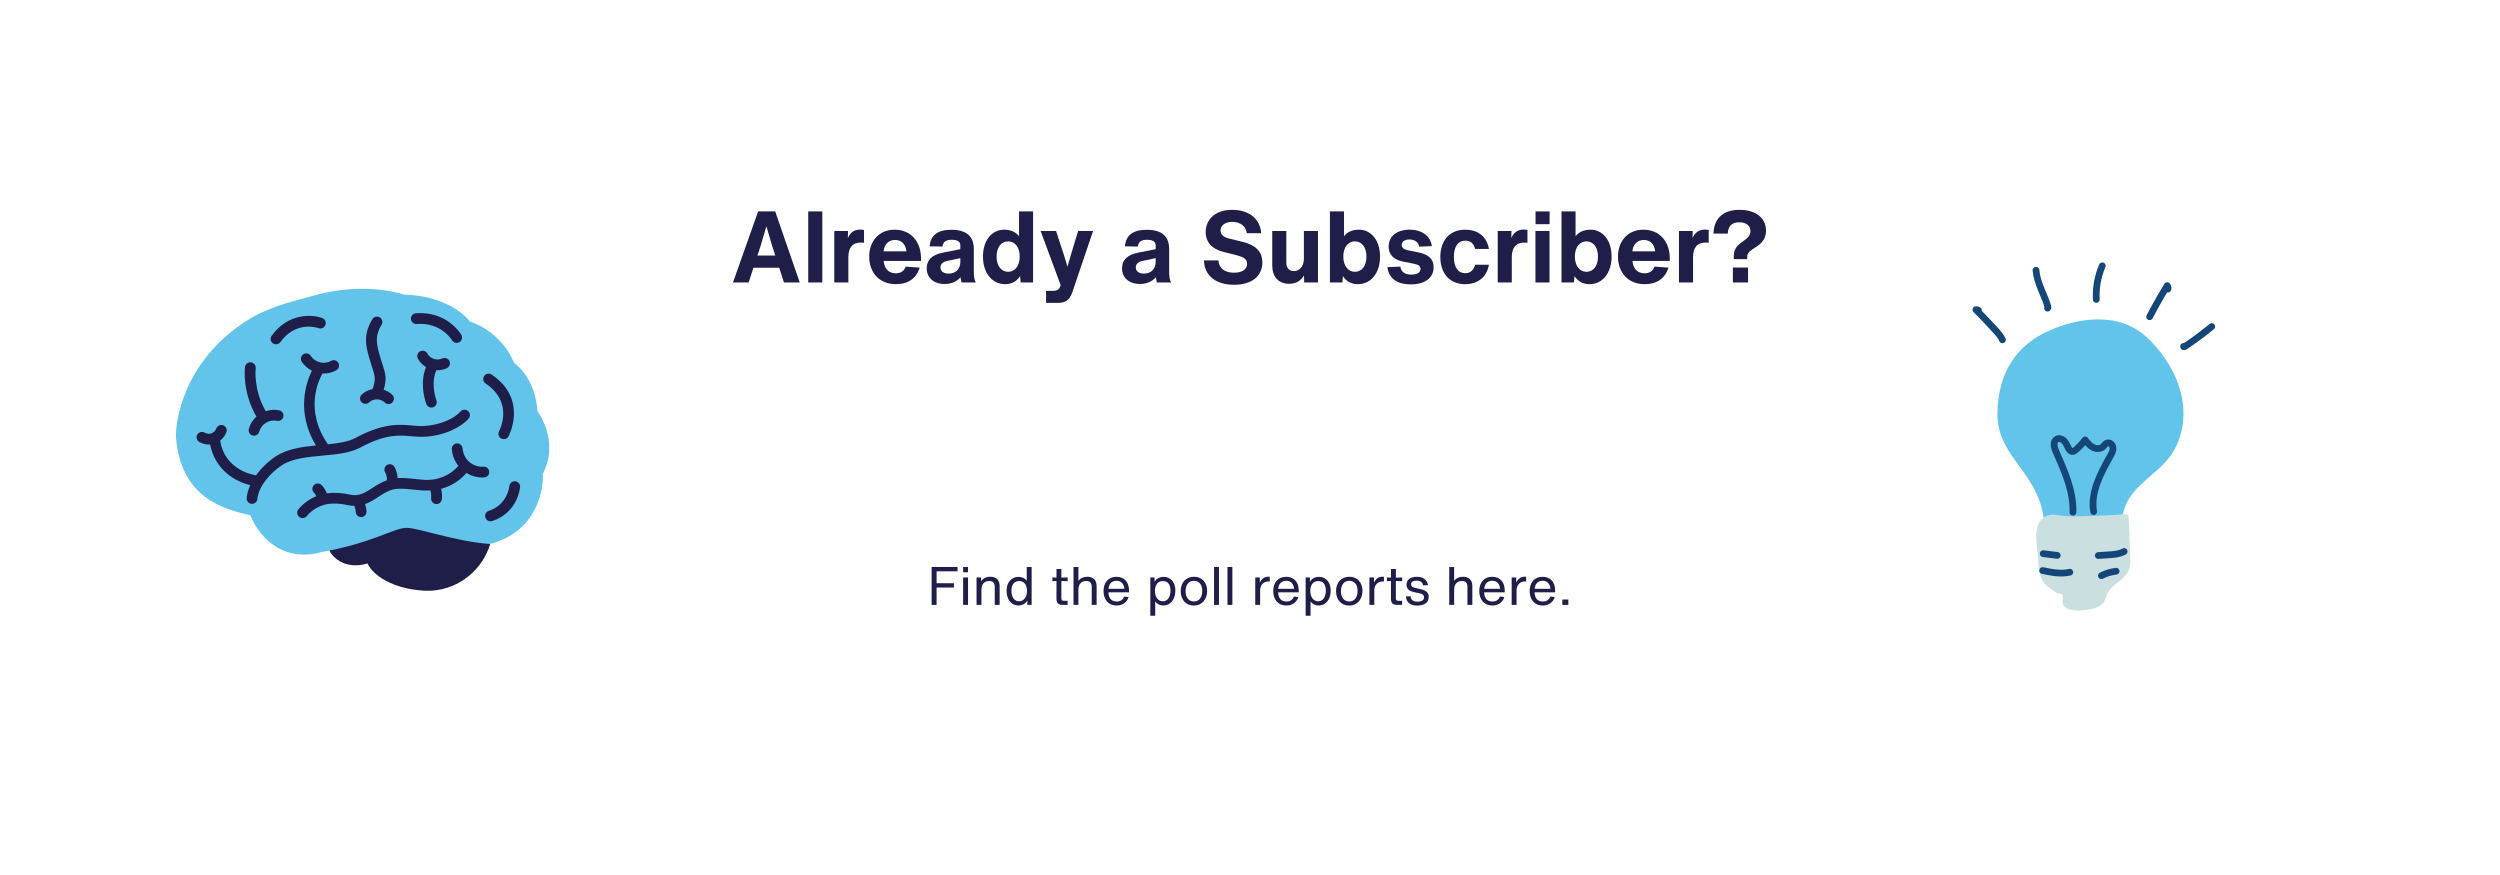 <?xml version="1.0" encoding="utf-8"?>
<svg xmlns="http://www.w3.org/2000/svg" xmlns:xlink="http://www.w3.org/1999/xlink" width="1000" zoomAndPan="magnify" viewBox="0 0 750 262.5" height="350" preserveAspectRatio="xMidYMid meet" version="1.0">
  <defs>
    <g/>
    <clipPath id="acb855a9e9">
      <path clip-rule="nonzero" d="M 52.004 86 L 165 86 L 165 167 L 52.004 167 Z M 52.004 86"/>
    </clipPath>
    <clipPath id="122a86461f">
      <path clip-rule="nonzero" d="M 610 154 L 640 154 L 640 183.254 L 610 183.254 Z M 610 154"/>
    </clipPath>
    <clipPath id="7cd7ba9646">
      <path clip-rule="nonzero" d="M 591.73 91 L 602 91 L 602 103 L 591.73 103 Z M 591.73 91"/>
    </clipPath>
    <clipPath id="e1ce34c673">
      <path clip-rule="nonzero" d="M 627 78.453 L 632 78.453 L 632 91 L 627 91 Z M 627 78.453"/>
    </clipPath>
  </defs>
  <path fill="#1e1e49" fill-opacity="1" fill-rule="nonzero" d="M 147.441 160.105 C 147.449 161.02 147.215 162.215 146.969 163.199 C 145.254 170.125 137.641 177.895 126.926 177.188 C 117.215 176.547 109.305 171.887 109.305 165.348 C 109.305 158.812 117.195 153.512 126.926 153.512 C 136.656 153.512 147.379 153.566 147.441 160.105 Z M 147.441 160.105"/>
  <path fill="#1e1e49" fill-opacity="1" fill-rule="nonzero" d="M 126.926 154.609 C 121.699 154.609 109.77 156.055 107.035 156.055 C 102.199 156.055 98.273 159.09 98.273 162.832 C 98.273 164.637 99.199 166.262 100.676 167.477 C 100.676 167.477 103.926 170.734 109.773 169.172 C 112.336 168.488 116.5 163.406 123.832 162.598 C 127.48 162.195 134.324 165.02 146.348 165.086 C 146.863 163.977 146.969 163.203 146.969 163.203 C 146.969 156.66 136.656 154.609 126.926 154.609 Z M 126.926 154.609"/>
  <g clip-path="url(#acb855a9e9)">
    <path fill="#62c3eb" fill-opacity="1" fill-rule="nonzero" d="M 146.969 163.199 C 146.969 163.199 154.02 161.77 158.402 156.004 C 163.516 149.277 162.844 142.082 162.844 142.082 C 168.02 132.395 161.23 123.316 161.23 123.316 C 160.555 113.09 154.234 108.855 154.234 108.855 C 150.129 99.102 141.051 96.48 141.051 96.48 C 133.922 88.141 121.277 88.41 121.277 88.41 C 121.277 88.41 109.43 84.066 93.164 88.949 C 90.477 89.754 81.461 91.637 74.871 95.672 C 54.09 108.395 52.52 128.227 52.809 131.453 C 54.422 149.477 67.066 152.707 75.137 154.59 C 77.02 159.699 83.949 169.117 96.391 165.621 C 111.723 162.93 118.18 158.355 121.949 158.355 C 125.715 158.355 136.207 162.391 146.969 163.199 Z M 146.969 163.199"/>
  </g>
  <path fill="#1e1e49" fill-opacity="1" fill-rule="nonzero" d="M 108.188 134.219 C 115.703 130.164 119.777 130.543 123.371 130.871 C 124.516 130.973 125.598 131.055 126.691 131.047 C 133.098 130.902 138.285 128.203 140.578 125.59 C 141.168 124.918 141.102 123.902 140.43 123.312 C 139.766 122.723 138.75 122.785 138.152 123.457 C 136.383 125.473 132.02 127.695 126.617 127.82 C 125.648 127.848 124.676 127.75 123.668 127.656 C 119.812 127.297 115.02 126.859 106.652 131.375 C 104.508 132.535 101.562 132.965 98.371 133.289 C 91.277 123.051 95.547 114.133 96.766 112.008 C 96.887 112.016 97.004 112.055 97.125 112.055 C 98.418 112.055 99.715 111.738 100.891 111.074 C 101.664 110.633 101.938 109.648 101.5 108.875 C 101.062 108.098 100.078 107.824 99.301 108.266 C 97.234 109.434 94.516 108.758 93.23 106.758 C 92.75 106.004 91.754 105.785 91.004 106.27 C 90.254 106.75 90.035 107.746 90.516 108.496 C 91.281 109.695 92.359 110.594 93.578 111.199 C 91.895 114.613 88.703 123.598 94.777 133.641 C 90.504 134.059 86.223 134.664 82.871 136.824 C 80.711 138.219 78.496 140.258 76.809 142.605 C 74.777 142.254 67.344 140.426 66.047 132.172 C 66.852 131.547 67.504 130.723 67.91 129.699 C 68.238 128.871 67.832 127.934 67 127.605 C 66.172 127.277 65.234 127.684 64.906 128.512 C 64.621 129.238 64.098 129.77 63.441 130 C 62.789 130.234 62.051 130.156 61.363 129.773 C 60.582 129.34 59.602 129.625 59.168 130.402 C 58.738 131.18 59.02 132.164 59.797 132.598 C 60.711 133.105 61.695 133.363 62.668 133.363 C 62.789 133.363 62.902 133.309 63.02 133.305 C 64.559 141.094 70.715 144.516 75.07 145.551 C 74.5 146.805 74.117 148.098 74 149.398 C 73.922 150.285 74.578 151.074 75.465 151.148 L 75.613 151.156 C 76.438 151.156 77.145 150.527 77.219 149.684 C 77.566 145.77 81.305 141.68 84.621 139.531 C 87.734 137.527 92.289 137.102 96.699 136.691 C 100.977 136.301 105.02 135.93 108.188 134.219 Z M 149.723 129.363 C 149.301 130.145 149.59 131.125 150.367 131.547 C 150.613 131.684 150.883 131.746 151.145 131.746 C 151.711 131.746 152.262 131.445 152.559 130.91 C 152.617 130.801 158.504 119.777 147.484 112.367 C 146.75 111.875 145.746 112.066 145.246 112.805 C 144.746 113.547 144.945 114.551 145.684 115.047 C 154.219 120.785 149.91 129.012 149.723 129.363 Z M 82.809 103.297 C 83.312 103.297 83.805 103.062 84.117 102.625 C 88.801 96.113 95.281 98.34 95.559 98.445 C 96.395 98.746 97.312 98.32 97.621 97.488 C 97.934 96.652 97.508 95.727 96.672 95.414 C 93.57 94.266 86.414 93.902 81.496 100.742 C 80.977 101.461 81.141 102.473 81.867 102.992 C 82.152 103.199 82.48 103.297 82.809 103.297 Z M 125.008 97.199 C 132.191 96.617 135.461 101.824 135.609 102.07 C 135.91 102.578 136.449 102.863 137 102.863 C 137.277 102.863 137.562 102.793 137.816 102.641 C 138.586 102.188 138.844 101.199 138.395 100.434 C 138.219 100.137 134.066 93.273 124.758 93.98 C 123.871 94.051 123.207 94.828 123.277 95.719 C 123.348 96.605 124.152 97.281 125.008 97.199 Z M 154.551 144.371 C 153.754 144.324 152.879 144.953 152.809 145.848 C 152.801 145.902 152.289 151.395 146.645 153.25 C 145.797 153.531 145.336 154.441 145.617 155.289 C 145.836 155.965 146.473 156.398 147.148 156.398 C 147.316 156.398 147.484 156.375 147.652 156.32 C 155.312 153.809 156 146.426 156.027 146.113 C 156.094 145.223 155.438 144.441 154.551 144.371 Z M 154.551 144.371"/>
  <path fill="#1e1e49" fill-opacity="1" fill-rule="nonzero" d="M 74.645 128.684 C 74.41 129.547 74.922 130.43 75.781 130.664 C 75.922 130.703 76.062 130.719 76.203 130.719 C 76.918 130.719 77.566 130.242 77.758 129.523 C 78.371 127.227 80.75 125.754 83.094 126.25 C 83.969 126.426 84.82 125.875 85.004 125 C 85.188 124.129 84.629 123.273 83.754 123.09 C 82.379 122.797 80.996 122.934 79.727 123.367 C 75.961 116.93 76.695 110.582 76.703 110.516 C 76.82 109.633 76.199 108.824 75.316 108.699 C 74.441 108.594 73.625 109.195 73.504 110.078 C 73.461 110.391 72.602 117.555 76.934 124.973 C 75.855 125.945 75.039 127.215 74.645 128.684 Z M 110.734 120.711 C 112.047 119.492 114.156 119.516 115.43 120.758 C 115.746 121.062 116.152 121.215 116.559 121.215 C 116.98 121.215 117.398 121.047 117.715 120.723 C 118.332 120.082 118.32 119.059 117.68 118.441 C 116.938 117.719 116.051 117.238 115.109 116.938 C 116.062 113.66 115.688 112.203 114.797 109.477 C 114.645 109 114.473 108.473 114.293 107.867 L 114.195 107.543 C 113.02 103.645 112.242 101.07 114.477 97.438 C 114.941 96.68 114.703 95.688 113.945 95.219 C 113.199 94.754 112.195 94.984 111.723 95.746 C 108.73 100.617 109.828 104.262 111.105 108.48 L 111.203 108.805 C 111.391 109.43 111.566 109.977 111.727 110.473 C 112.523 112.93 112.766 113.754 111.793 116.723 C 110.602 116.945 109.461 117.484 108.531 118.352 C 107.879 118.957 107.844 119.98 108.449 120.633 C 109.062 121.285 110.086 121.316 110.734 120.711 Z M 131.281 111.074 C 132.223 111.074 133.172 110.875 134.055 110.457 C 134.863 110.074 135.207 109.113 134.828 108.305 C 134.449 107.5 133.473 107.164 132.68 107.535 C 131.059 108.297 129.062 107.633 128.211 106.059 C 127.789 105.27 126.805 104.984 126.027 105.398 C 125.242 105.816 124.945 106.797 125.367 107.582 C 125.949 108.668 126.812 109.523 127.82 110.117 C 126.086 114.332 127.074 118.805 127.875 121.176 C 128.102 121.852 128.73 122.273 129.406 122.273 C 129.578 122.273 129.75 122.25 129.922 122.191 C 130.77 121.906 131.223 120.992 130.934 120.148 C 130.391 118.539 129.34 114.48 130.926 111.023 C 131.051 111.031 131.164 111.074 131.281 111.074 Z M 146.77 141.512 C 146.707 140.625 145.938 139.926 145.055 140.004 C 141.781 140.238 138.992 137.754 138.77 134.508 C 138.703 133.621 137.914 132.957 137.047 133.008 C 136.16 133.066 135.488 133.84 135.547 134.727 C 135.68 136.633 136.406 138.348 137.508 139.746 C 134.914 142.801 131.516 143.668 129.621 143.895 C 127.945 144.094 126.477 143.922 124.785 143.723 C 123.23 143.543 121.473 143.34 119.301 143.406 L 119.285 143.41 C 119.223 142.484 119 141.141 118.301 140.02 C 117.828 139.266 116.832 139.039 116.078 139.508 C 115.324 139.98 115.094 140.977 115.566 141.734 C 116 142.426 116.078 143.535 116.078 144.074 C 114.453 144.656 113.047 145.516 111.773 146.348 C 109.5 147.824 107.707 148.992 105.012 148.387 C 102.57 147.828 100.129 147.715 98.055 148.004 C 97.734 147.195 97.223 146.227 96.434 145.48 C 95.785 144.867 94.766 144.895 94.152 145.547 C 93.543 146.191 93.566 147.215 94.219 147.828 C 94.496 148.09 94.715 148.469 94.891 148.852 C 91.332 150.316 89.547 152.766 89.461 152.887 C 88.945 153.609 89.117 154.609 89.832 155.129 C 90.117 155.332 90.445 155.43 90.777 155.43 C 91.277 155.43 91.77 155.203 92.086 154.77 C 92.102 154.742 93.875 152.371 97.371 151.41 C 99.18 150.914 101.77 150.957 104.301 151.531 C 105.008 151.691 105.66 151.746 106.297 151.758 C 106.598 152.461 106.715 153.297 106.73 153.605 C 106.781 154.465 107.492 155.129 108.34 155.129 L 108.43 155.129 C 109.316 155.078 109.996 154.328 109.957 153.438 C 109.945 153.277 109.883 152.32 109.535 151.223 C 111.023 150.684 112.32 149.844 113.535 149.051 C 115.383 147.848 117.129 146.707 119.41 146.633 C 121.324 146.566 122.898 146.75 124.418 146.926 C 125.949 147.105 127.453 147.223 129.113 147.125 C 129.406 147.941 129.383 149.031 129.34 149.398 C 129.23 150.277 129.855 151.086 130.738 151.203 C 130.809 151.211 130.875 151.215 130.941 151.215 C 131.742 151.215 132.434 150.625 132.543 149.809 C 132.566 149.609 132.73 148.156 132.352 146.645 C 134.668 146.02 137.543 144.668 139.922 141.895 C 141.312 142.746 142.938 143.246 144.664 143.246 C 144.863 143.246 145.066 143.242 145.266 143.227 C 146.156 143.168 146.828 142.406 146.77 141.512 Z M 146.77 141.512"/>
  <path fill="#62c3eb" fill-opacity="1" fill-rule="nonzero" d="M 599.23 123.742 C 599.387 117.035 601.176 108.016 609.805 101.957 C 611.828 100.535 614.062 99.43 616.359 98.512 C 624.25 95.371 633.684 94.375 640.922 98.82 C 643.297 100.281 645.32 102.258 647.113 104.395 C 650.934 108.941 653.828 114.375 654.746 120.238 C 655.66 126.105 654.453 132.406 650.852 137.125 C 646.938 142.25 640.445 145.363 637.82 151.258 C 635.312 156.887 637.035 163.555 635.34 169.477 C 635.191 169.996 635 170.531 634.594 170.887 C 634.098 171.32 633.391 171.395 632.73 171.449 C 630.473 171.625 628.219 171.805 625.961 171.984 C 611.809 173.098 615.09 161.289 612.305 151.645 C 609.125 140.629 598.945 135.672 599.23 123.742 Z M 599.23 123.742"/>
  <g clip-path="url(#122a86461f)">
    <path fill="#cadfdf" fill-opacity="1" fill-rule="nonzero" d="M 637.312 154.301 C 637.699 154.273 638.152 154.27 638.398 154.566 C 638.566 154.77 638.586 155.055 638.594 155.316 C 638.754 159.227 638.906 163.137 639.066 167.047 C 639.117 168.324 639.164 169.641 638.715 170.84 C 637.5 174.121 633.129 175.391 631.941 178.684 C 631.52 179.859 631.836 179.398 631.207 180.477 C 630.281 182.07 628.262 182.594 626.441 182.883 C 624.48 183.188 622.414 183.391 620.555 182.699 C 619.824 182.426 619.094 181.961 618.844 181.219 C 618.609 180.508 618.891 179.727 618.863 178.977 C 618.816 177.676 617.59 178.375 616.555 177.582 C 615.523 176.793 614.348 176.168 613.48 175.199 C 611.461 172.945 611.668 169.559 611.359 166.547 C 610.969 162.777 609.512 156.195 614.496 154.594 C 615.965 154.117 617.648 154.645 619.133 154.777 C 621.801 155.016 624.527 154.863 627.199 154.793 C 630.574 154.707 633.945 154.539 637.312 154.301 Z M 637.312 154.301"/>
  </g>
  <path stroke-linecap="round" transform="matrix(0.405, 0, 0, 0.405, 542.043, 45.302)" fill="none" stroke-linejoin="round" stroke="#144778" stroke-width="5" stroke-opacity="1" stroke-miterlimit="10" d="M 197.13 267.534 C 197.621 251.824 190.855 236.923 184.494 222.553 C 183.135 219.497 182.181 215.141 185.092 213.502 C 186.74 212.568 188.909 213.194 190.316 214.457 C 191.723 215.729 192.532 217.512 193.313 219.228 C 194.036 220.847 195.231 222.745 197.005 222.582 C 197.824 222.505 198.518 221.974 199.164 221.435 C 201.766 219.228 204.118 216.731 206.142 213.984 C 207.79 216.057 209.496 218.196 211.838 219.459 C 214.18 220.721 217.322 220.885 219.307 219.131 C 220.358 218.206 221.052 216.808 222.363 216.317 C 224.377 215.555 226.575 217.618 226.787 219.777 C 227.008 221.936 225.91 223.979 224.849 225.859 C 217.659 238.62 210.103 252.634 212.464 267.081"/>
  <g clip-path="url(#7cd7ba9646)">
    <path stroke-linecap="round" transform="matrix(0.405, 0, 0, 0.405, 542.043, 45.302)" fill="none" stroke-linejoin="round" stroke="#144778" stroke-width="5" stroke-opacity="1" stroke-miterlimit="10" d="M 144.91 139.866 C 143.811 137.293 141.913 135.144 140.023 133.062 C 135.214 127.77 130.279 122.575 125.238 117.506 C 125.884 117.419 126.559 117.583 127.089 117.949"/>
  </g>
  <path stroke-linecap="round" transform="matrix(0.405, 0, 0, 0.405, 542.043, 45.302)" fill="none" stroke-linejoin="round" stroke="#144778" stroke-width="5" stroke-opacity="1" stroke-miterlimit="10" d="M 178.326 116.417 C 178.75 116.166 178.673 115.549 178.528 115.077 C 175.791 106.084 170.509 97.728 169.757 88.35"/>
  <g clip-path="url(#e1ce34c673)">
    <path stroke-linecap="round" transform="matrix(0.405, 0, 0, 0.405, 542.043, 45.302)" fill="none" stroke-linejoin="round" stroke="#144778" stroke-width="5" stroke-opacity="1" stroke-miterlimit="10" d="M 214.431 109.93 C 213.978 101.439 215.51 92.851 218.864 85.044"/>
  </g>
  <path stroke-linecap="round" transform="matrix(0.405, 0, 0, 0.405, 542.043, 45.302)" fill="none" stroke-linejoin="round" stroke="#144778" stroke-width="5" stroke-opacity="1" stroke-miterlimit="10" d="M 253.947 122.768 C 258.034 114.942 262.381 107.26 266.988 99.733 C 267.566 100.436 267.749 101.458 267.45 102.316"/>
  <path stroke-linecap="round" transform="matrix(0.405, 0, 0, 0.405, 542.043, 45.302)" fill="none" stroke-linejoin="round" stroke="#144778" stroke-width="5" stroke-opacity="1" stroke-miterlimit="10" d="M 279.103 144.734 C 278.958 145.081 279.614 145.11 279.922 144.898 C 286.852 140.29 293.541 135.317 299.96 130.026"/>
  <path stroke-linecap="round" transform="matrix(0.405, 0, 0, 0.405, 542.043, 45.302)" fill="none" stroke-linejoin="round" stroke="#144778" stroke-width="5" stroke-opacity="1" stroke-miterlimit="10" d="M 174.702 310.781 C 181.333 312.169 188.224 313.547 194.807 311.986"/>
  <path stroke-linecap="round" transform="matrix(0.405, 0, 0, 0.405, 542.043, 45.302)" fill="none" stroke-linejoin="round" stroke="#144778" stroke-width="5" stroke-opacity="1" stroke-miterlimit="10" d="M 175.107 298.261 C 178.567 298.695 182.036 299.109 185.497 299.543"/>
  <path stroke-linecap="round" transform="matrix(0.405, 0, 0, 0.405, 542.043, 45.302)" fill="none" stroke-linejoin="round" stroke="#144778" stroke-width="5" stroke-opacity="1" stroke-miterlimit="10" d="M 215.924 299.649 C 218.45 299.495 220.994 299.321 223.519 299.157 C 227.49 298.897 231.606 298.598 235.066 296.642"/>
  <path stroke-linecap="round" transform="matrix(0.405, 0, 0, 0.405, 542.043, 45.302)" fill="none" stroke-linejoin="round" stroke="#144778" stroke-width="5" stroke-opacity="1" stroke-miterlimit="10" d="M 218.209 314.569 C 221.601 312.824 225.322 311.697 229.11 311.282"/>
  <g fill="#1e1e49" fill-opacity="1">
    <g transform="translate(219.143, 84.745)">
      <g>
        <path d="M 20.781 0 L 13.414 -21.32 L 8.293 -21.32 L 0.75 0 L 5.449 0 L 6.887 -4.43 L 14.613 -4.43 L 16.051 0 Z M 8.953 -10.719 L 10.781 -16.859 L 12.574 -10.719 L 13.445 -8.086 L 8.086 -8.086 Z M 8.953 -10.719"/>
      </g>
    </g>
  </g>
  <g fill="#1e1e49" fill-opacity="1">
    <g transform="translate(240.672, 84.745)">
      <g>
        <path d="M 6.02 0 L 6.02 -21.32 L 1.797 -21.32 L 1.797 0 Z M 6.02 0"/>
      </g>
    </g>
  </g>
  <g fill="#1e1e49" fill-opacity="1">
    <g transform="translate(248.487, 84.745)">
      <g>
        <path d="M 9.523 -15.871 C 7.816 -15.871 6.559 -14.973 5.867 -13.324 L 5.93 -15.449 L 1.797 -15.449 L 1.797 0 L 6.02 0 L 6.02 -7.516 C 6.02 -10.512 7.277 -11.977 9.852 -11.977 C 10.152 -11.977 10.422 -11.945 10.719 -11.918 L 10.719 -15.75 C 10.301 -15.84 9.883 -15.871 9.523 -15.871 Z M 9.523 -15.871"/>
      </g>
    </g>
  </g>
  <g fill="#1e1e49" fill-opacity="1">
    <g transform="translate(259.805, 84.745)">
      <g>
        <path d="M 16.5 -7.188 C 16.5 -12.605 13.145 -15.84 8.562 -15.84 C 3.832 -15.84 0.957 -12.305 0.957 -7.785 C 0.957 -3.055 3.895 0.508 9.012 0.508 C 12.484 0.508 15.062 -1.109 16.109 -4.461 L 11.918 -4.762 C 11.41 -3.414 10.391 -2.754 8.922 -2.754 C 6.828 -2.754 5.48 -4.133 5.301 -6.469 L 16.5 -6.469 Z M 8.715 -12.754 C 10.629 -12.754 11.887 -11.5 12.125 -9.344 L 5.27 -9.344 C 5.48 -11.469 6.797 -12.754 8.715 -12.754 Z M 8.715 -12.754"/>
      </g>
    </g>
  </g>
  <g fill="#1e1e49" fill-opacity="1">
    <g transform="translate(277.262, 84.745)">
      <g>
        <path d="M 15.48 0 C 15.031 -0.777 14.883 -1.797 14.883 -3.234 L 14.883 -10.062 C 14.883 -13.863 12.637 -15.809 8.203 -15.809 C 4.043 -15.809 1.918 -14.223 1.617 -10.84 L 5.48 -10.781 C 5.688 -12.215 6.496 -12.816 8.234 -12.816 C 9.91 -12.816 10.84 -12.277 10.84 -11.141 L 10.84 -10 L 5.449 -8.922 C 2.336 -8.293 0.75 -6.707 0.75 -4.25 C 0.75 -1.438 2.844 0.449 6.109 0.449 C 8.145 0.449 9.82 -0.301 10.871 -1.559 C 10.961 -1.02 11.078 -0.539 11.199 0 Z M 7.305 -2.664 C 5.75 -2.664 4.879 -3.414 4.879 -4.52 C 4.879 -5.539 5.598 -6.199 6.887 -6.469 L 10.84 -7.305 L 10.84 -6.168 C 10.84 -3.895 9.312 -2.664 7.305 -2.664 Z M 7.305 -2.664"/>
      </g>
    </g>
  </g>
  <g fill="#1e1e49" fill-opacity="1">
    <g transform="translate(293.94, 84.745)">
      <g>
        <path d="M 11.77 -13.895 C 10.719 -15.18 9.254 -15.84 7.277 -15.84 C 3.773 -15.84 0.957 -12.844 0.957 -7.785 C 0.957 -2.816 3.715 0.508 7.605 0.508 C 9.523 0.508 11.051 -0.301 12.098 -1.918 L 12.246 0 L 15.988 0 L 15.988 -21.32 L 11.77 -21.32 Z M 8.504 -3.203 C 6.469 -3.203 5.031 -4.941 5.031 -7.785 C 5.031 -10.602 6.469 -12.336 8.504 -12.336 C 10.539 -12.336 11.977 -10.57 11.977 -7.785 C 11.977 -5 10.539 -3.203 8.504 -3.203 Z M 8.504 -3.203"/>
      </g>
    </g>
  </g>
  <g fill="#1e1e49" fill-opacity="1">
    <g transform="translate(311.726, 84.745)">
      <g>
        <path d="M 9.402 -7.816 C 9.133 -6.918 8.805 -5.84 8.504 -4.699 C 8.176 -5.84 7.875 -6.945 7.574 -7.844 L 5.09 -15.449 L 0.449 -15.449 L 6.469 0.777 L 6.316 1.199 C 5.988 2.125 5.391 2.516 4.133 2.516 L 2.098 2.516 L 2.098 6.109 L 5.629 6.109 C 7.816 6.109 9.133 5.449 10.031 2.754 L 16.199 -15.449 L 11.707 -15.449 Z M 9.402 -7.816"/>
      </g>
    </g>
  </g>
  <g fill="#1e1e49" fill-opacity="1">
    <g transform="translate(328.374, 84.745)">
      <g/>
    </g>
  </g>
  <g fill="#1e1e49" fill-opacity="1">
    <g transform="translate(335.86, 84.745)">
      <g>
        <path d="M 15.48 0 C 15.031 -0.777 14.883 -1.797 14.883 -3.234 L 14.883 -10.062 C 14.883 -13.863 12.637 -15.809 8.203 -15.809 C 4.043 -15.809 1.918 -14.223 1.617 -10.84 L 5.48 -10.781 C 5.688 -12.215 6.496 -12.816 8.234 -12.816 C 9.91 -12.816 10.84 -12.277 10.84 -11.141 L 10.84 -10 L 5.449 -8.922 C 2.336 -8.293 0.75 -6.707 0.75 -4.25 C 0.75 -1.438 2.844 0.449 6.109 0.449 C 8.145 0.449 9.82 -0.301 10.871 -1.559 C 10.961 -1.02 11.078 -0.539 11.199 0 Z M 7.305 -2.664 C 5.75 -2.664 4.879 -3.414 4.879 -4.52 C 4.879 -5.539 5.598 -6.199 6.887 -6.469 L 10.84 -7.305 L 10.84 -6.168 C 10.84 -3.895 9.312 -2.664 7.305 -2.664 Z M 7.305 -2.664"/>
      </g>
    </g>
  </g>
  <g fill="#1e1e49" fill-opacity="1">
    <g transform="translate(352.538, 84.745)">
      <g/>
    </g>
  </g>
  <g fill="#1e1e49" fill-opacity="1">
    <g transform="translate(360.024, 84.745)">
      <g>
        <path d="M 10.211 0.688 C 15.48 0.688 18.684 -1.887 18.684 -6.02 C 18.684 -9.582 16.199 -11.348 12.875 -12.156 L 8.625 -13.203 C 6.977 -13.625 6.137 -14.434 6.137 -15.602 C 6.137 -17.039 7.395 -18.176 9.672 -18.176 C 12.008 -18.176 13.742 -16.949 14.012 -14.793 L 18.324 -14.793 C 18.055 -18.984 14.793 -21.797 9.641 -21.797 C 4.16 -21.797 1.676 -18.535 1.676 -15.121 C 1.676 -12.125 3.594 -10.031 6.918 -9.191 L 10.84 -8.203 C 12.875 -7.695 14.102 -7.125 14.102 -5.598 C 14.102 -3.922 12.605 -2.934 10.18 -2.934 C 7.367 -2.934 5.629 -4.25 5.508 -6.617 L 1.168 -6.617 C 1.289 -2.008 4.789 0.688 10.211 0.688 Z M 10.211 0.688"/>
      </g>
    </g>
  </g>
  <g fill="#1e1e49" fill-opacity="1">
    <g transform="translate(379.876, 84.745)">
      <g>
        <path d="M 11.289 -7.188 C 11.289 -4.879 10.062 -3.414 8.266 -3.414 C 6.766 -3.414 6.02 -4.43 6.02 -6.047 L 6.02 -15.449 L 1.797 -15.449 L 1.797 -5.09 C 1.797 -1.738 3.652 0.391 6.855 0.391 C 8.832 0.391 10.301 -0.418 11.32 -2.098 L 11.379 0 L 15.512 0 L 15.512 -15.449 L 11.289 -15.449 Z M 11.289 -7.188"/>
      </g>
    </g>
  </g>
  <g fill="#1e1e49" fill-opacity="1">
    <g transform="translate(397.183, 84.745)">
      <g>
        <path d="M 10.512 -15.84 C 8.535 -15.84 7.066 -15.18 6.02 -13.895 L 6.02 -21.32 L 1.797 -21.32 L 1.797 0 L 5.539 0 L 5.688 -1.918 C 6.738 -0.301 8.266 0.508 10.18 0.508 C 14.074 0.508 16.828 -2.816 16.828 -7.785 C 16.828 -12.844 14.012 -15.84 10.512 -15.84 Z M 9.281 -3.203 C 7.246 -3.203 5.809 -5 5.809 -7.785 C 5.809 -10.57 7.246 -12.336 9.281 -12.336 C 11.32 -12.336 12.754 -10.602 12.754 -7.785 C 12.754 -4.941 11.32 -3.203 9.281 -3.203 Z M 9.281 -3.203"/>
      </g>
    </g>
  </g>
  <g fill="#1e1e49" fill-opacity="1">
    <g transform="translate(414.969, 84.745)">
      <g>
        <path d="M 8.266 0.57 C 12.426 0.57 15.121 -1.316 15.121 -4.582 C 15.121 -6.977 13.684 -8.383 10.602 -9.012 L 7.277 -9.703 C 6.168 -9.941 5.539 -10.449 5.539 -11.258 C 5.539 -12.246 6.438 -12.906 7.844 -12.906 C 9.434 -12.906 10.57 -12.098 10.781 -10.75 L 14.582 -10.898 C 14.191 -13.922 11.648 -15.84 7.906 -15.84 C 4.102 -15.84 1.617 -13.863 1.617 -10.75 C 1.617 -8.383 3.086 -6.828 6.109 -6.227 L 9.164 -5.629 C 10.57 -5.359 11.199 -4.91 11.199 -4.07 C 11.199 -2.906 10 -2.367 8.414 -2.367 C 6.406 -2.367 5.359 -3.234 5.121 -4.762 L 1.258 -4.609 C 1.648 -1.316 4.043 0.57 8.266 0.57 Z M 8.266 0.57"/>
      </g>
    </g>
  </g>
  <g fill="#1e1e49" fill-opacity="1">
    <g transform="translate(431.139, 84.745)">
      <g>
        <path d="M 8.383 0.508 C 12.277 0.508 14.91 -1.648 15.539 -5.328 L 11.41 -5.328 C 10.93 -3.652 9.941 -2.785 8.445 -2.785 C 6.289 -2.785 5.031 -4.52 5.031 -7.664 C 5.031 -10.809 6.289 -12.547 8.445 -12.547 C 9.973 -12.547 10.961 -11.738 11.41 -10.062 L 15.539 -10.062 C 14.91 -13.715 12.336 -15.84 8.383 -15.84 C 3.805 -15.84 0.957 -12.637 0.957 -7.664 C 0.957 -2.695 3.805 0.508 8.383 0.508 Z M 8.383 0.508"/>
      </g>
    </g>
  </g>
  <g fill="#1e1e49" fill-opacity="1">
    <g transform="translate(447.517, 84.745)">
      <g>
        <path d="M 9.523 -15.871 C 7.816 -15.871 6.559 -14.973 5.867 -13.324 L 5.93 -15.449 L 1.797 -15.449 L 1.797 0 L 6.02 0 L 6.02 -7.516 C 6.02 -10.512 7.277 -11.977 9.852 -11.977 C 10.152 -11.977 10.422 -11.945 10.719 -11.918 L 10.719 -15.75 C 10.301 -15.84 9.883 -15.871 9.523 -15.871 Z M 9.523 -15.871"/>
      </g>
    </g>
  </g>
  <g fill="#1e1e49" fill-opacity="1">
    <g transform="translate(458.836, 84.745)">
      <g>
        <path d="M 6.047 -17.488 L 6.047 -21.32 L 1.828 -21.32 L 1.828 -17.488 Z M 6.02 0 L 6.02 -15.449 L 1.797 -15.449 L 1.797 0 Z M 6.02 0"/>
      </g>
    </g>
  </g>
  <g fill="#1e1e49" fill-opacity="1">
    <g transform="translate(466.651, 84.745)">
      <g>
        <path d="M 10.512 -15.84 C 8.535 -15.84 7.066 -15.18 6.02 -13.895 L 6.02 -21.32 L 1.797 -21.32 L 1.797 0 L 5.539 0 L 5.688 -1.918 C 6.738 -0.301 8.266 0.508 10.18 0.508 C 14.074 0.508 16.828 -2.816 16.828 -7.785 C 16.828 -12.844 14.012 -15.84 10.512 -15.84 Z M 9.281 -3.203 C 7.246 -3.203 5.809 -5 5.809 -7.785 C 5.809 -10.57 7.246 -12.336 9.281 -12.336 C 11.32 -12.336 12.754 -10.602 12.754 -7.785 C 12.754 -4.941 11.32 -3.203 9.281 -3.203 Z M 9.281 -3.203"/>
      </g>
    </g>
  </g>
  <g fill="#1e1e49" fill-opacity="1">
    <g transform="translate(484.437, 84.745)">
      <g>
        <path d="M 16.5 -7.188 C 16.5 -12.605 13.145 -15.84 8.562 -15.84 C 3.832 -15.84 0.957 -12.305 0.957 -7.785 C 0.957 -3.055 3.895 0.508 9.012 0.508 C 12.484 0.508 15.062 -1.109 16.109 -4.461 L 11.918 -4.762 C 11.41 -3.414 10.391 -2.754 8.922 -2.754 C 6.828 -2.754 5.48 -4.133 5.301 -6.469 L 16.5 -6.469 Z M 8.715 -12.754 C 10.629 -12.754 11.887 -11.5 12.125 -9.344 L 5.27 -9.344 C 5.48 -11.469 6.797 -12.754 8.715 -12.754 Z M 8.715 -12.754"/>
      </g>
    </g>
  </g>
  <g fill="#1e1e49" fill-opacity="1">
    <g transform="translate(501.894, 84.745)">
      <g>
        <path d="M 9.523 -15.871 C 7.816 -15.871 6.559 -14.973 5.867 -13.324 L 5.93 -15.449 L 1.797 -15.449 L 1.797 0 L 6.02 0 L 6.02 -7.516 C 6.02 -10.512 7.277 -11.977 9.852 -11.977 C 10.152 -11.977 10.422 -11.945 10.719 -11.918 L 10.719 -15.75 C 10.301 -15.84 9.883 -15.871 9.523 -15.871 Z M 9.523 -15.871"/>
      </g>
    </g>
  </g>
  <g fill="#1e1e49" fill-opacity="1">
    <g transform="translate(513.212, 84.745)">
      <g>
        <path d="M 10.93 -7.008 L 10.93 -7.426 C 10.93 -8.504 11.199 -9.074 12.516 -9.941 L 13.922 -10.871 C 15.898 -12.188 16.59 -13.773 16.59 -15.57 C 16.59 -19.285 13.594 -21.797 8.625 -21.797 C 3.773 -21.797 0.957 -19.254 0.84 -14.672 L 5.121 -14.672 C 5.211 -16.859 6.289 -18.055 8.535 -18.055 C 10.211 -18.055 11.918 -17.367 11.918 -15.422 C 11.918 -14.281 11.348 -13.473 9.793 -12.426 C 7.605 -10.93 6.918 -9.82 6.918 -7.816 L 6.918 -7.008 Z M 11.199 0 L 11.199 -4.492 L 6.648 -4.492 L 6.648 0 Z M 11.199 0"/>
      </g>
    </g>
  </g>
  <g fill="#1e1e49" fill-opacity="1">
    <g transform="translate(278.132, 181.468)">
      <g>
        <path d="M 9.133 -11.367 L 1.355 -11.367 L 1.355 0 L 2.844 0 L 2.844 -5.207 L 8.047 -5.207 L 8.047 -6.5 L 2.844 -6.5 L 2.844 -10.074 L 9.133 -10.074 Z M 9.133 -11.367"/>
      </g>
    </g>
  </g>
  <g fill="#1e1e49" fill-opacity="1">
    <g transform="translate(287.663, 181.468)">
      <g>
        <path d="M 2.746 -9.789 L 2.746 -11.367 L 1.277 -11.367 L 1.277 -9.789 Z M 2.746 0 L 2.746 -8.238 L 1.277 -8.238 L 1.277 0 Z M 2.746 0"/>
      </g>
    </g>
  </g>
  <g fill="#1e1e49" fill-opacity="1">
    <g transform="translate(291.686, 181.468)">
      <g>
        <path d="M 5.414 -8.445 C 4.199 -8.445 3.211 -7.953 2.652 -7.074 L 2.652 -8.238 L 1.277 -8.238 L 1.277 0 L 2.746 0 L 2.746 -4.582 C 2.746 -6.547 3.961 -7.168 5.094 -7.168 C 6.211 -7.168 6.738 -6.562 6.738 -5.43 L 6.738 0 L 8.207 0 L 8.207 -5.715 C 8.207 -7.457 7.137 -8.445 5.414 -8.445 Z M 5.414 -8.445"/>
      </g>
    </g>
  </g>
  <g fill="#1e1e49" fill-opacity="1">
    <g transform="translate(301.17, 181.468)">
      <g>
        <path d="M 6.852 -7.25 C 6.324 -7.969 5.43 -8.414 4.359 -8.414 C 2.266 -8.414 0.797 -6.738 0.797 -4.246 C 0.797 -1.691 2.156 0.176 4.391 0.176 C 5.59 0.176 6.547 -0.445 7.043 -1.309 L 7.043 0 L 8.32 0 L 8.32 -11.367 L 6.852 -11.367 Z M 4.535 -1.086 C 3.113 -1.086 2.266 -2.332 2.266 -4.246 C 2.266 -6.133 3.145 -7.152 4.566 -7.152 C 5.941 -7.152 6.93 -6.164 6.93 -4.215 C 6.93 -2.266 5.906 -1.086 4.535 -1.086 Z M 4.535 -1.086"/>
      </g>
    </g>
  </g>
  <g fill="#1e1e49" fill-opacity="1">
    <g transform="translate(310.766, 181.468)">
      <g/>
    </g>
  </g>
  <g fill="#1e1e49" fill-opacity="1">
    <g transform="translate(315.076, 181.468)">
      <g>
        <path d="M 5.223 -7.105 L 5.223 -8.238 L 3.336 -8.176 L 3.336 -10.762 L 1.867 -10.762 L 1.867 -8.191 L 0.641 -8.238 L 0.641 -7.105 L 1.867 -7.168 L 1.867 -1.836 C 1.867 -0.559 2.426 0 3.703 0 L 5.207 0 L 5.207 -1.23 L 4.137 -1.23 C 3.527 -1.23 3.336 -1.422 3.336 -2.027 L 3.336 -7.168 Z M 5.223 -7.105"/>
      </g>
    </g>
  </g>
  <g fill="#1e1e49" fill-opacity="1">
    <g transform="translate(320.776, 181.468)">
      <g>
        <path d="M 5.414 -8.445 C 4.262 -8.445 3.32 -8 2.746 -7.199 L 2.746 -11.367 L 1.277 -11.367 L 1.277 0 L 2.746 0 L 2.746 -4.582 C 2.746 -6.547 3.961 -7.168 5.094 -7.168 C 6.211 -7.168 6.738 -6.562 6.738 -5.43 L 6.738 0 L 8.207 0 L 8.207 -5.715 C 8.207 -7.457 7.137 -8.445 5.414 -8.445 Z M 5.414 -8.445"/>
      </g>
    </g>
  </g>
  <g fill="#1e1e49" fill-opacity="1">
    <g transform="translate(330.26, 181.468)">
      <g>
        <path d="M 8.445 -4.312 C 8.445 -6.883 6.992 -8.43 4.68 -8.43 C 2.219 -8.43 0.797 -6.676 0.797 -4.152 C 0.797 -1.613 2.25 0.191 4.711 0.191 C 6.465 0.191 7.809 -0.734 8.336 -2.348 L 6.992 -2.508 C 6.609 -1.547 5.906 -1.008 4.758 -1.008 C 3.273 -1.008 2.316 -1.918 2.266 -3.77 L 8.445 -3.77 Z M 4.695 -7.234 C 6.035 -7.234 6.883 -6.387 7.074 -4.82 L 2.285 -4.82 C 2.426 -6.434 3.387 -7.234 4.695 -7.234 Z M 4.695 -7.234"/>
      </g>
    </g>
  </g>
  <g fill="#1e1e49" fill-opacity="1">
    <g transform="translate(339.504, 181.468)">
      <g/>
    </g>
  </g>
  <g fill="#1e1e49" fill-opacity="1">
    <g transform="translate(343.815, 181.468)">
      <g>
        <path d="M 5.254 -8.414 C 4.039 -8.414 3.035 -7.824 2.555 -6.914 L 2.555 -8.238 L 1.277 -8.238 L 1.277 3.258 L 2.746 3.258 L 2.746 -1.008 C 3.273 -0.305 4.137 0.176 5.188 0.176 C 7.426 0.176 8.797 -1.758 8.797 -4.312 C 8.797 -6.801 7.344 -8.414 5.254 -8.414 Z M 5.047 -1.086 C 3.672 -1.086 2.668 -2.266 2.668 -4.215 C 2.668 -6.164 3.672 -7.152 5.047 -7.152 C 6.465 -7.152 7.328 -6.195 7.328 -4.312 C 7.328 -2.395 6.465 -1.086 5.047 -1.086 Z M 5.047 -1.086"/>
      </g>
    </g>
  </g>
  <g fill="#1e1e49" fill-opacity="1">
    <g transform="translate(353.41, 181.468)">
      <g>
        <path d="M 4.758 0.207 C 7.074 0.207 8.734 -1.598 8.734 -4.184 C 8.734 -6.801 7.105 -8.445 4.805 -8.445 C 2.441 -8.445 0.797 -6.77 0.797 -4.121 C 0.797 -1.531 2.395 0.207 4.758 0.207 Z M 4.758 -1.023 C 3.211 -1.023 2.266 -2.25 2.266 -4.121 C 2.266 -5.988 3.195 -7.219 4.758 -7.219 C 6.355 -7.219 7.266 -6.051 7.266 -4.184 C 7.266 -2.316 6.355 -1.023 4.758 -1.023 Z M 4.758 -1.023"/>
      </g>
    </g>
  </g>
  <g fill="#1e1e49" fill-opacity="1">
    <g transform="translate(362.942, 181.468)">
      <g>
        <path d="M 2.746 0 L 2.746 -11.367 L 1.277 -11.367 L 1.277 0 Z M 2.746 0"/>
      </g>
    </g>
  </g>
  <g fill="#1e1e49" fill-opacity="1">
    <g transform="translate(366.965, 181.468)">
      <g>
        <path d="M 2.746 0 L 2.746 -11.367 L 1.277 -11.367 L 1.277 0 Z M 2.746 0"/>
      </g>
    </g>
  </g>
  <g fill="#1e1e49" fill-opacity="1">
    <g transform="translate(370.988, 181.468)">
      <g/>
    </g>
  </g>
  <g fill="#1e1e49" fill-opacity="1">
    <g transform="translate(375.299, 181.468)">
      <g>
        <path d="M 5.188 -8.461 C 3.945 -8.461 3.145 -7.762 2.652 -6.66 L 2.652 -8.238 L 1.277 -8.238 L 1.277 0 L 2.746 0 L 2.746 -4.504 C 2.809 -6.18 4.023 -7.027 5.109 -7.027 C 5.254 -7.027 5.414 -7.027 5.637 -7.008 L 5.637 -8.43 C 5.492 -8.445 5.348 -8.461 5.188 -8.461 Z M 5.188 -8.461"/>
      </g>
    </g>
  </g>
  <g fill="#1e1e49" fill-opacity="1">
    <g transform="translate(381.174, 181.468)">
      <g>
        <path d="M 8.445 -4.312 C 8.445 -6.883 6.992 -8.43 4.68 -8.43 C 2.219 -8.43 0.797 -6.676 0.797 -4.152 C 0.797 -1.613 2.25 0.191 4.711 0.191 C 6.465 0.191 7.809 -0.734 8.336 -2.348 L 6.992 -2.508 C 6.609 -1.547 5.906 -1.008 4.758 -1.008 C 3.273 -1.008 2.316 -1.918 2.266 -3.77 L 8.445 -3.77 Z M 4.695 -7.234 C 6.035 -7.234 6.883 -6.387 7.074 -4.82 L 2.285 -4.82 C 2.426 -6.434 3.387 -7.234 4.695 -7.234 Z M 4.695 -7.234"/>
      </g>
    </g>
  </g>
  <g fill="#1e1e49" fill-opacity="1">
    <g transform="translate(390.419, 181.468)">
      <g>
        <path d="M 5.254 -8.414 C 4.039 -8.414 3.035 -7.824 2.555 -6.914 L 2.555 -8.238 L 1.277 -8.238 L 1.277 3.258 L 2.746 3.258 L 2.746 -1.008 C 3.273 -0.305 4.137 0.176 5.188 0.176 C 7.426 0.176 8.797 -1.758 8.797 -4.312 C 8.797 -6.801 7.344 -8.414 5.254 -8.414 Z M 5.047 -1.086 C 3.672 -1.086 2.668 -2.266 2.668 -4.215 C 2.668 -6.164 3.672 -7.152 5.047 -7.152 C 6.465 -7.152 7.328 -6.195 7.328 -4.312 C 7.328 -2.395 6.465 -1.086 5.047 -1.086 Z M 5.047 -1.086"/>
      </g>
    </g>
  </g>
  <g fill="#1e1e49" fill-opacity="1">
    <g transform="translate(400.014, 181.468)">
      <g>
        <path d="M 4.758 0.207 C 7.074 0.207 8.734 -1.598 8.734 -4.184 C 8.734 -6.801 7.105 -8.445 4.805 -8.445 C 2.441 -8.445 0.797 -6.77 0.797 -4.121 C 0.797 -1.531 2.395 0.207 4.758 0.207 Z M 4.758 -1.023 C 3.211 -1.023 2.266 -2.25 2.266 -4.121 C 2.266 -5.988 3.195 -7.219 4.758 -7.219 C 6.355 -7.219 7.266 -6.051 7.266 -4.184 C 7.266 -2.316 6.355 -1.023 4.758 -1.023 Z M 4.758 -1.023"/>
      </g>
    </g>
  </g>
  <g fill="#1e1e49" fill-opacity="1">
    <g transform="translate(409.546, 181.468)">
      <g>
        <path d="M 5.188 -8.461 C 3.945 -8.461 3.145 -7.762 2.652 -6.66 L 2.652 -8.238 L 1.277 -8.238 L 1.277 0 L 2.746 0 L 2.746 -4.504 C 2.809 -6.18 4.023 -7.027 5.109 -7.027 C 5.254 -7.027 5.414 -7.027 5.637 -7.008 L 5.637 -8.43 C 5.492 -8.445 5.348 -8.461 5.188 -8.461 Z M 5.188 -8.461"/>
      </g>
    </g>
  </g>
  <g fill="#1e1e49" fill-opacity="1">
    <g transform="translate(415.421, 181.468)">
      <g>
        <path d="M 5.223 -7.105 L 5.223 -8.238 L 3.336 -8.176 L 3.336 -10.762 L 1.867 -10.762 L 1.867 -8.191 L 0.641 -8.238 L 0.641 -7.105 L 1.867 -7.168 L 1.867 -1.836 C 1.867 -0.559 2.426 0 3.703 0 L 5.207 0 L 5.207 -1.23 L 4.137 -1.23 C 3.527 -1.23 3.336 -1.422 3.336 -2.027 L 3.336 -7.168 Z M 5.223 -7.105"/>
      </g>
    </g>
  </g>
  <g fill="#1e1e49" fill-opacity="1">
    <g transform="translate(421.121, 181.468)">
      <g>
        <path d="M 4.055 0.207 C 6.227 0.207 7.504 -0.781 7.504 -2.395 C 7.504 -3.594 6.785 -4.344 5.078 -4.727 L 3.48 -5.078 C 2.508 -5.285 2.203 -5.652 2.203 -6.18 C 2.203 -6.914 2.828 -7.266 3.863 -7.266 C 5.031 -7.266 5.652 -6.785 5.812 -5.844 L 7.266 -5.906 C 7.027 -7.633 5.75 -8.43 3.91 -8.43 C 1.883 -8.43 0.848 -7.488 0.848 -6.051 C 0.848 -4.887 1.531 -4.152 3.129 -3.816 L 4.789 -3.465 C 5.652 -3.289 6.098 -2.922 6.098 -2.266 C 6.098 -1.484 5.461 -0.973 4.121 -0.973 C 2.859 -0.973 2.172 -1.453 2.027 -2.602 L 0.641 -2.539 C 0.832 -0.703 1.996 0.207 4.055 0.207 Z M 4.055 0.207"/>
      </g>
    </g>
  </g>
  <g fill="#1e1e49" fill-opacity="1">
    <g transform="translate(429.183, 181.468)">
      <g/>
    </g>
  </g>
  <g fill="#1e1e49" fill-opacity="1">
    <g transform="translate(433.494, 181.468)">
      <g>
        <path d="M 5.414 -8.445 C 4.262 -8.445 3.32 -8 2.746 -7.199 L 2.746 -11.367 L 1.277 -11.367 L 1.277 0 L 2.746 0 L 2.746 -4.582 C 2.746 -6.547 3.961 -7.168 5.094 -7.168 C 6.211 -7.168 6.738 -6.562 6.738 -5.43 L 6.738 0 L 8.207 0 L 8.207 -5.715 C 8.207 -7.457 7.137 -8.445 5.414 -8.445 Z M 5.414 -8.445"/>
      </g>
    </g>
  </g>
  <g fill="#1e1e49" fill-opacity="1">
    <g transform="translate(442.978, 181.468)">
      <g>
        <path d="M 8.445 -4.312 C 8.445 -6.883 6.992 -8.43 4.68 -8.43 C 2.219 -8.43 0.797 -6.676 0.797 -4.152 C 0.797 -1.613 2.25 0.191 4.711 0.191 C 6.465 0.191 7.809 -0.734 8.336 -2.348 L 6.992 -2.508 C 6.609 -1.547 5.906 -1.008 4.758 -1.008 C 3.273 -1.008 2.316 -1.918 2.266 -3.77 L 8.445 -3.77 Z M 4.695 -7.234 C 6.035 -7.234 6.883 -6.387 7.074 -4.82 L 2.285 -4.82 C 2.426 -6.434 3.387 -7.234 4.695 -7.234 Z M 4.695 -7.234"/>
      </g>
    </g>
  </g>
  <g fill="#1e1e49" fill-opacity="1">
    <g transform="translate(452.222, 181.468)">
      <g>
        <path d="M 5.188 -8.461 C 3.945 -8.461 3.145 -7.762 2.652 -6.66 L 2.652 -8.238 L 1.277 -8.238 L 1.277 0 L 2.746 0 L 2.746 -4.504 C 2.809 -6.18 4.023 -7.027 5.109 -7.027 C 5.254 -7.027 5.414 -7.027 5.637 -7.008 L 5.637 -8.43 C 5.492 -8.445 5.348 -8.461 5.188 -8.461 Z M 5.188 -8.461"/>
      </g>
    </g>
  </g>
  <g fill="#1e1e49" fill-opacity="1">
    <g transform="translate(458.097, 181.468)">
      <g>
        <path d="M 8.445 -4.312 C 8.445 -6.883 6.992 -8.43 4.68 -8.43 C 2.219 -8.43 0.797 -6.676 0.797 -4.152 C 0.797 -1.613 2.25 0.191 4.711 0.191 C 6.465 0.191 7.809 -0.734 8.336 -2.348 L 6.992 -2.508 C 6.609 -1.547 5.906 -1.008 4.758 -1.008 C 3.273 -1.008 2.316 -1.918 2.266 -3.77 L 8.445 -3.77 Z M 4.695 -7.234 C 6.035 -7.234 6.883 -6.387 7.074 -4.82 L 2.285 -4.82 C 2.426 -6.434 3.387 -7.234 4.695 -7.234 Z M 4.695 -7.234"/>
      </g>
    </g>
  </g>
  <g fill="#1e1e49" fill-opacity="1">
    <g transform="translate(467.342, 181.468)">
      <g>
        <path d="M 3.16 0 L 3.16 -1.613 L 1.355 -1.613 L 1.355 0 Z M 3.16 0"/>
      </g>
    </g>
  </g>
</svg>
